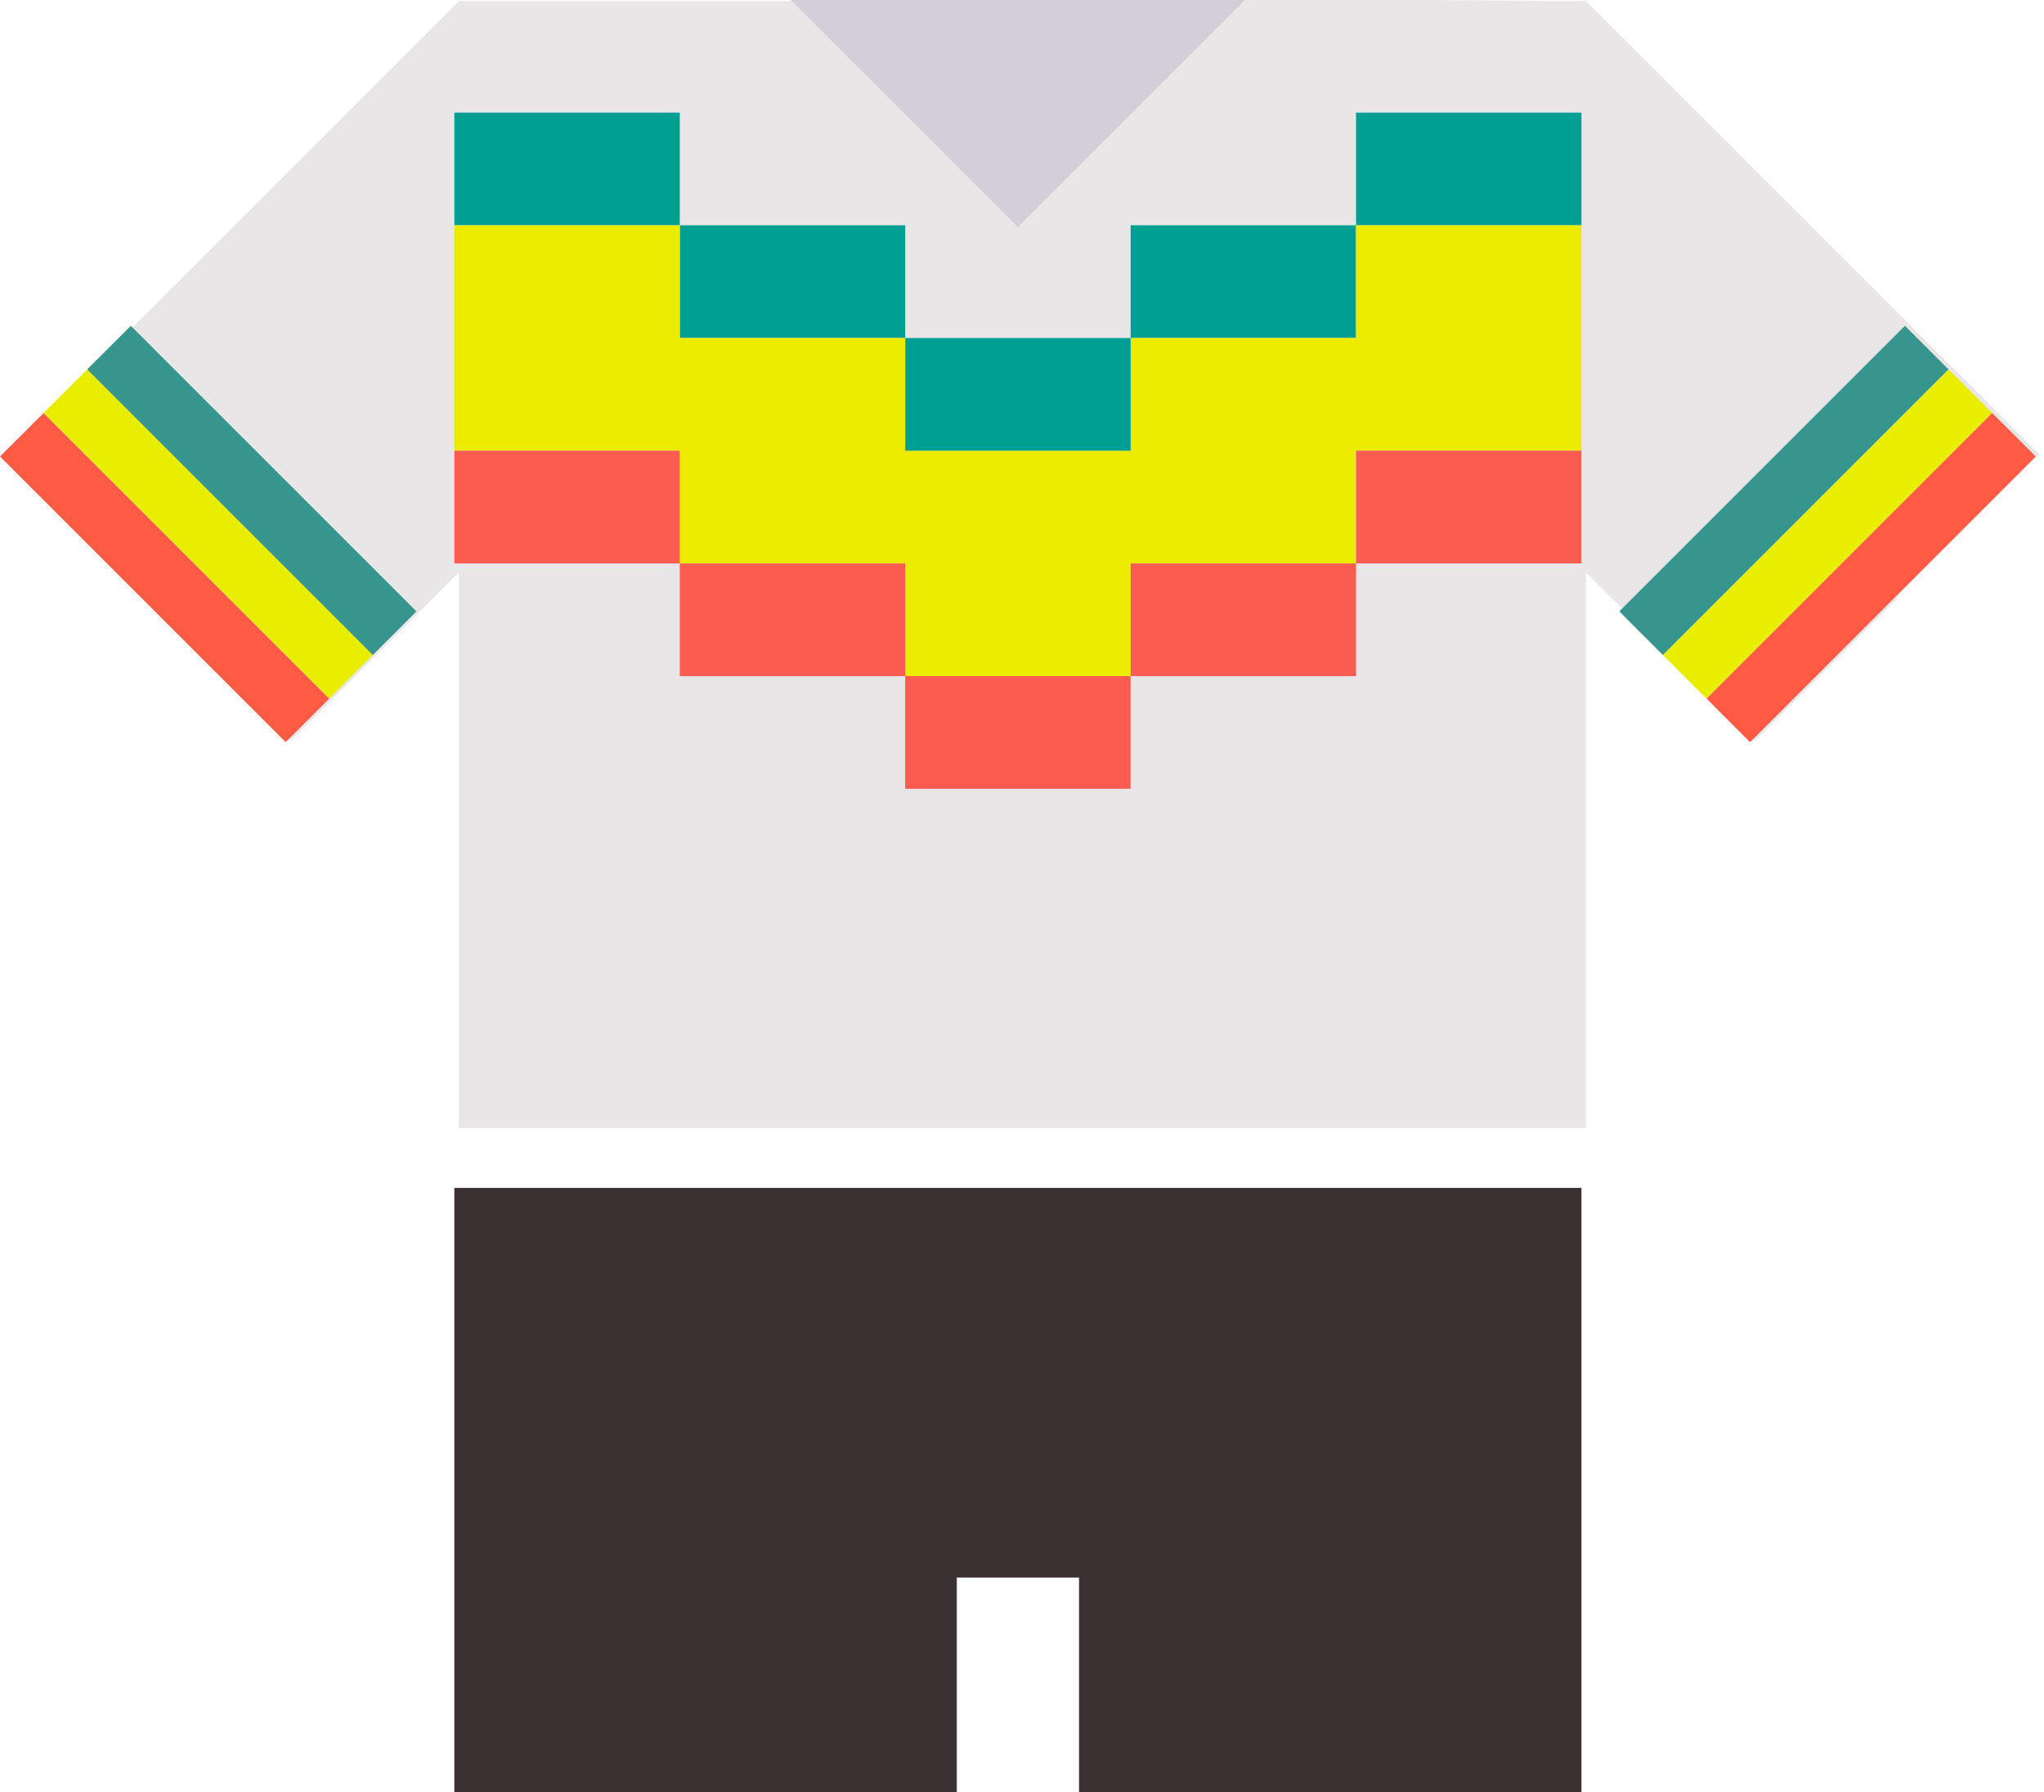 <?xml version="1.0" encoding="UTF-8"?><svg xmlns="http://www.w3.org/2000/svg" viewBox="0 0 400 350.78"><defs><style>.cls-1{fill:#fa5c50;}.cls-2{fill:#ebec00;}.cls-3{fill:#e9ee00;}.cls-4{fill:#e8e6e6;}.cls-5{fill:#ff5a44;}.cls-6{fill:#009f94;}.cls-7{fill:#d2cfd8;}.cls-8{fill:#36968d;}.cls-9{fill:#3a3132;}</style></defs><g id="Layer_2"><path class="cls-4" d="M.92,89.12c13.93,13.93,41.97,41.97,55.9,55.9l.18-.18h0c5.71-5.71,26.72-26.72,32.8-32.8v108.72h220.57V112.04c5.79,5.79,27.43,27.43,32.8,32.8h0l.19,.18,27.95-27.95-.18-.19,27.95-27.95-17.21-17.21h0S309.9-.24,309.9-.24l.47,.43c-19.52,0-45.79-.43-65.31-.43h0s-89.96,0-89.96,0l.43,.43H89.81v.04L18.31,71.73h0c-.26,.26-17.14,17.14-17.39,17.39"/></g><g id="Livello_1"><polygon class="cls-9" points="309.48 351.27 309.48 232.49 88.91 232.49 88.91 351.27 187.24 351.27 187.24 308.75 211.16 308.75 211.16 351.27 309.48 351.27"/><path class="cls-5" d="M55.92,145.23l8.51-8.51S8.54,80.84,8.54,80.83L0,89.34c13.93,13.93,41.97,41.97,55.9,55.9l.02-.02Z"/><path class="cls-3" d="M64.45,136.7l8.51-8.51S17.08,72.3,17.07,72.29l-8.54,8.52s55.89,55.89,55.9,55.9l.02-.02Z"/><path class="cls-8" d="M72.98,128.17l8.51-8.51S25.6,63.78,25.6,63.77l-8.54,8.52s55.89,55.89,55.9,55.9l.02-.02Z"/><path class="cls-5" d="M342.47,145.25s55.9-55.9,55.9-55.9c-.01-.01-8.51-8.51-8.53-8.53,0,0-55.89,55.89-55.89,55.89l8.52,8.54Z"/><path class="cls-3" d="M333.93,136.72s55.9-55.9,55.9-55.9c-.01-.01-8.51-8.51-8.53-8.53,0,0-55.89,55.89-55.89,55.89l8.52,8.54Z"/><path class="cls-8" d="M325.41,128.19s55.9-55.9,55.9-55.9c-.01-.01-8.51-8.51-8.53-8.53,0,0-55.89,55.89-55.89,55.89l8.52,8.54Z"/><path class="cls-6" d="M133.03,44.09V22.04h-44.11v22.06h44.11Z"/><path class="cls-6" d="M309.48,44.09V22.04h-44.11v22.06h44.11Z"/><path class="cls-6" d="M155.09,66.15h22.06v-22.06h-44.11v22.06h22.06Z"/><path class="cls-6" d="M265.37,66.15v-22.06h-44.11v22.06h44.11Z"/><path class="cls-2" d="M133.03,88.21v22.06h44.11v22.06h44.11v-22.06h44.11v-22.06h44.11V44.09h-44.11v22.06h-44.11v22.06h-44.11v-22.06h-44.11v-22.06h-44.11v44.11h44.11Z"/><path class="cls-6" d="M199.2,88.21h22.06v-22.06h-44.11v22.06h22.06Z"/><path class="cls-1" d="M133.03,110.27v-22.06h-44.11v22.06h44.11Z"/><path class="cls-1" d="M265.37,88.21v22.06h44.11v-22.06h-44.11Z"/><path class="cls-1" d="M155.09,110.27h-22.06v22.06h44.11v-22.06h-22.06Z"/><path class="cls-1" d="M221.26,110.27v22.06h44.11v-22.06h-44.11Z"/><path class="cls-1" d="M177.14,132.32v22.06h44.11v-22.06h-44.11Z"/><path class="cls-7" d="M243.21,.45l.83-.83h-89.7c.93,.93,43.9,43.9,44.85,44.85L243.21,.45Z"/></g></svg>